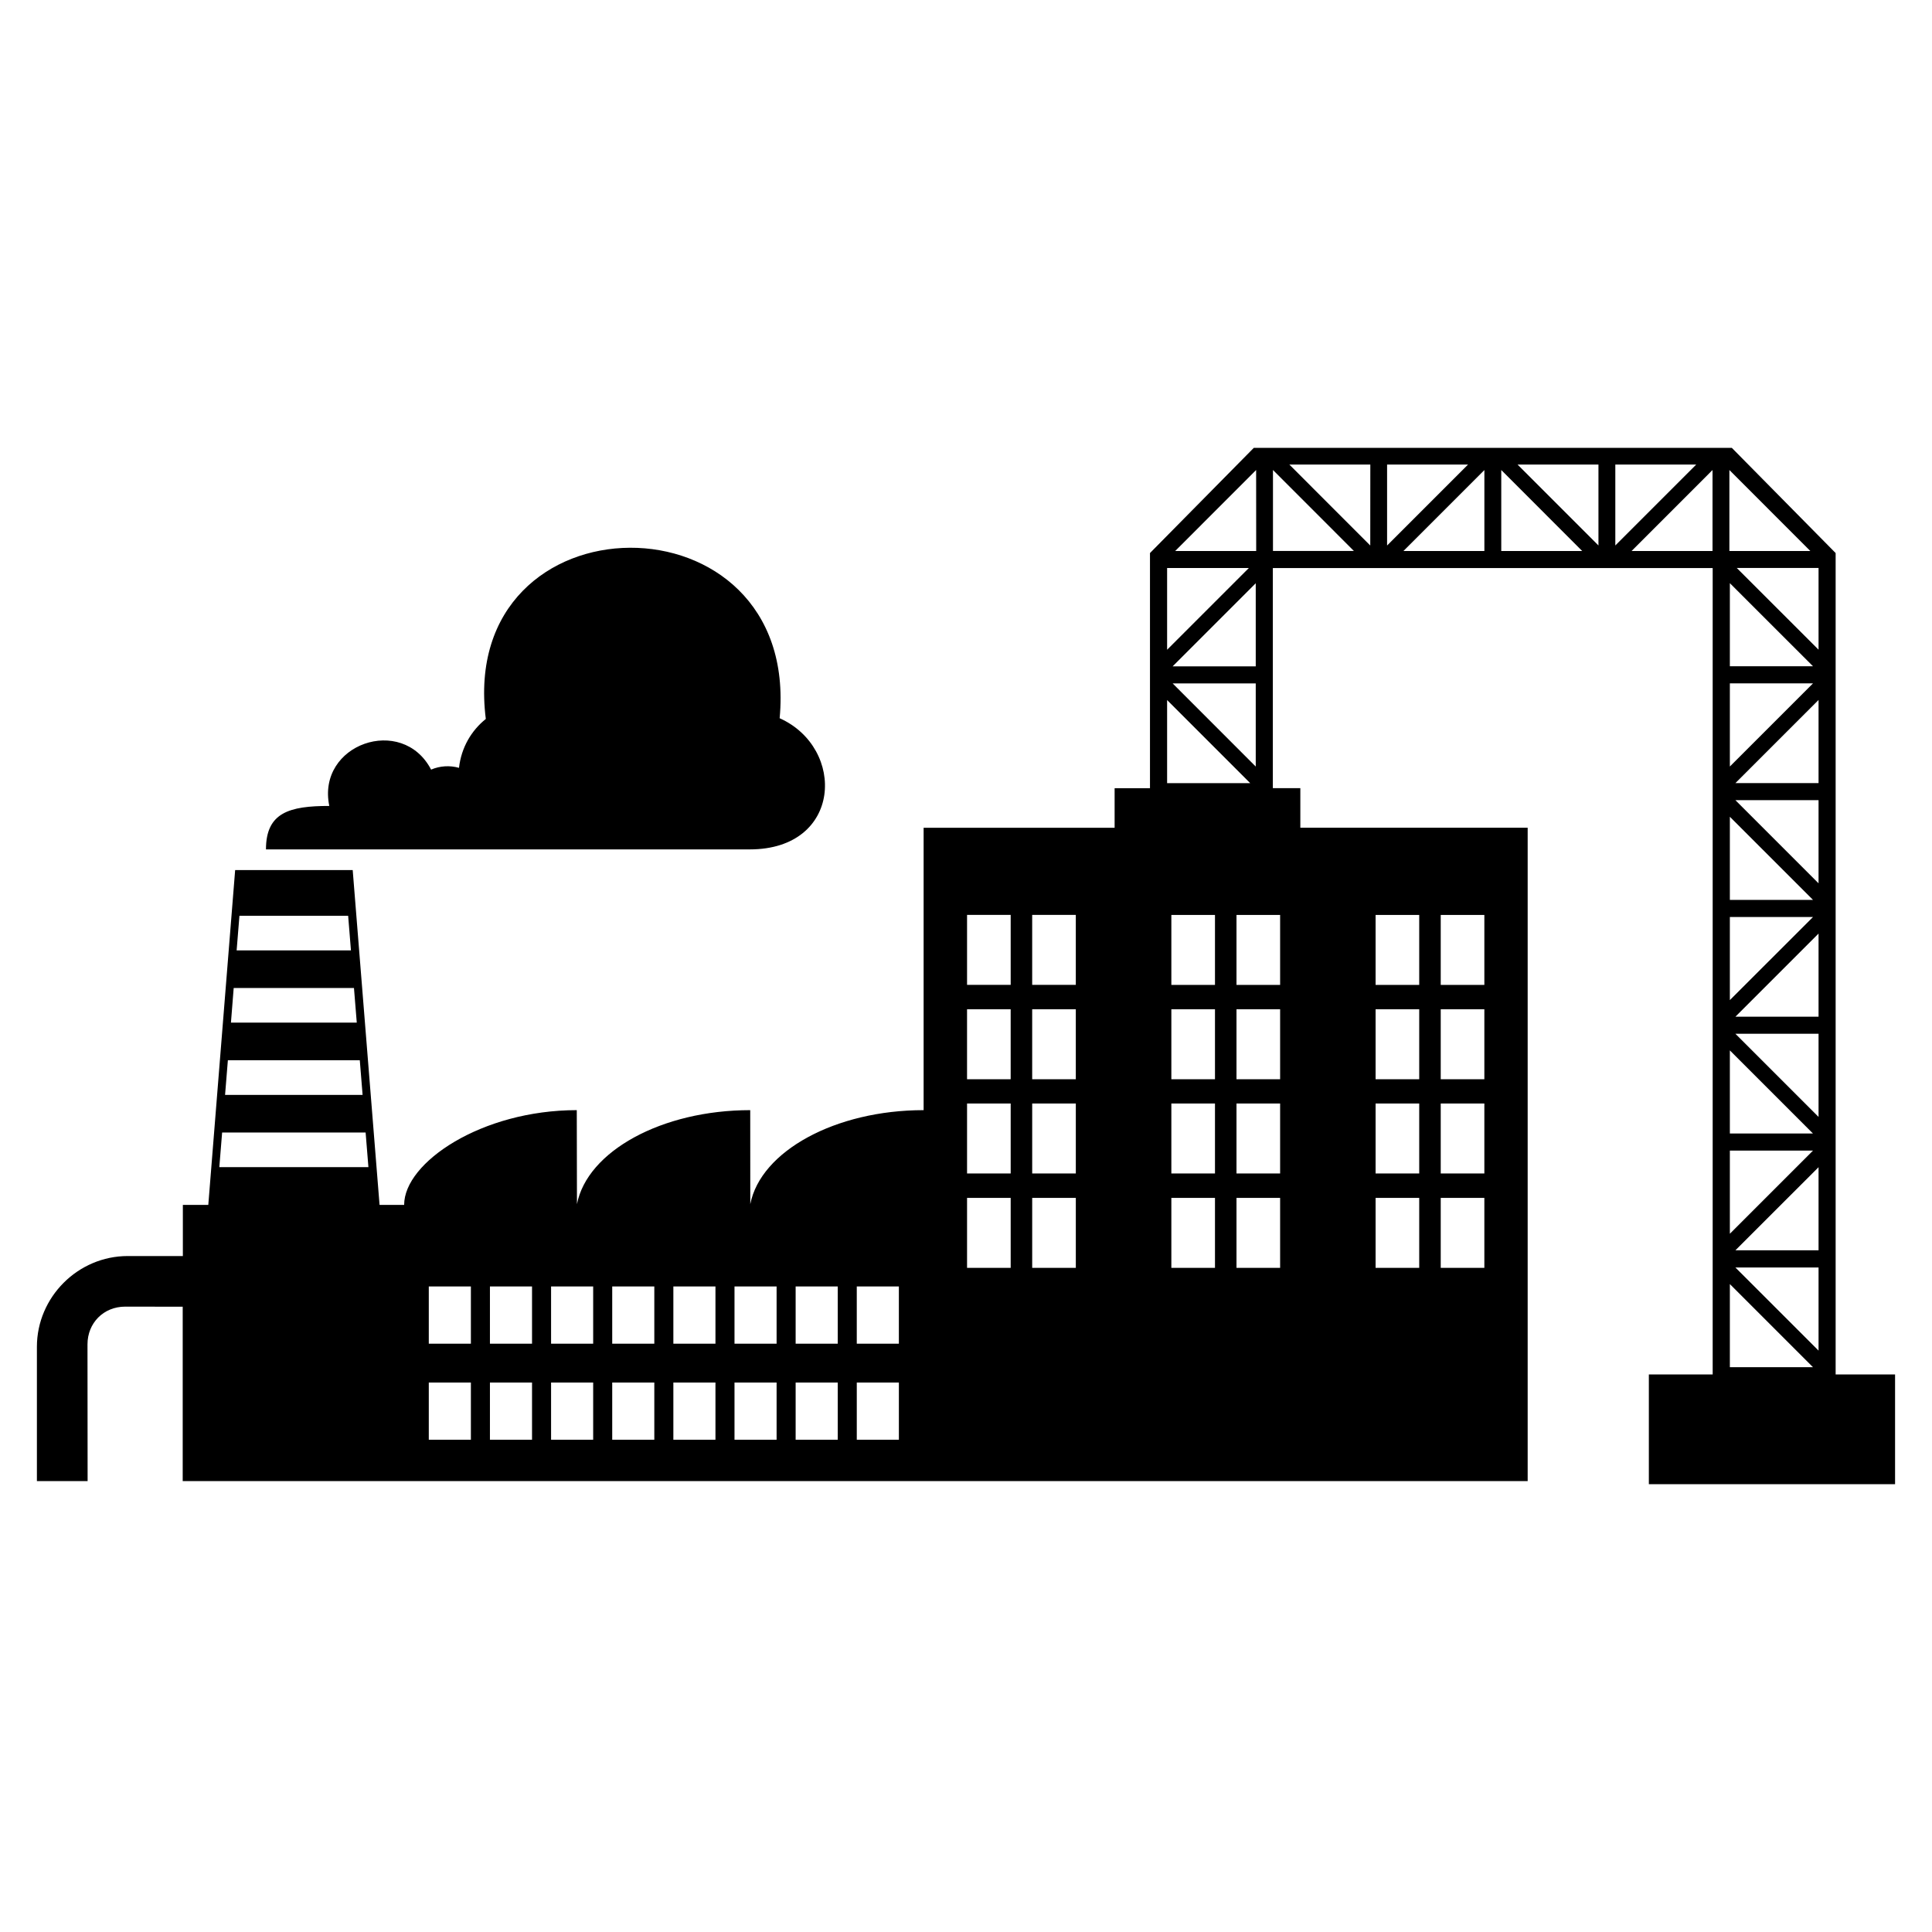 <?xml version="1.0" encoding="UTF-8"?>
<!-- Uploaded to: ICON Repo, www.svgrepo.com, Generator: ICON Repo Mixer Tools -->
<svg fill="#000000" width="800px" height="800px" version="1.1" viewBox="144 144 512 512" xmlns="http://www.w3.org/2000/svg">
 <path d="m177.19 490.27c-5.742 0-10.004 4.336-10.004 10.004l0.031 36.23h-13.438v-35.578c0-13.195 10.898-24.062 24.062-24.062h14.617v-13.559h6.742l7.117-88.723h31.152l7.117 88.723h6.516c0-11.273 20.555-25.105 45.75-25.105l0.047 24.91c2.75-14.043 22.52-24.91 45.918-24.91l0.016 24.91c2.75-14.043 22.551-24.91 45.934-24.91v-74.832h50.617v-10.488h9.371v-62.316l27.508-27.871h126.69l27.508 27.871v217.68h15.75v29.082h-65.25v-29.082h16.914v-213.7h-116.56v58.328h7.285v10.488h60.246v173.15h-356.43v-46.219l-15.25-0.016zm223.09-103.82h11.562v18.547h-11.562v-18.547zm82.965 49.984h-11.562v18.547h11.562v-18.547zm-17.262 25.016h-11.562v18.547h11.562v-18.547zm0-25.016h-11.562v18.547h11.562v-18.547zm17.262 25.016h-11.562v18.547h11.562v-18.547zm54.125-25.016h-11.562v18.547h11.562v-18.547zm-17.262 25.016h-11.562v18.547h11.562v-18.547zm0-25.016h-11.562v18.547h11.562v-18.547zm17.262 25.016h-11.562v18.547h11.562v-18.547zm-137.09-25.016h11.562v18.547h-11.562v-18.547zm17.262 25.016h11.562v18.547h-11.562v-18.547zm0-25.016h11.562v18.547h-11.562v-18.547zm-17.262 25.016h11.562v18.547h-11.562v-18.547zm82.965-74.984h-11.562v18.547h11.562v-18.547zm-17.262 25h-11.562v18.547h11.562v-18.547zm0-25h-11.562v18.547h11.562v-18.547zm17.262 25h-11.562v18.547h11.562v-18.547zm54.125-25h-11.562v18.547h11.562v-18.547zm-17.262 25h-11.562v18.547h11.562v-18.547zm0-25h-11.562v18.547h11.562v-18.547zm17.262 25h-11.562v18.547h11.562v-18.547zm-119.83 0h11.562v18.547h-11.562v-18.547zm0-25.016h11.562v18.547h-11.562v-18.547zm-17.262 25.016h11.562v18.547h-11.562v-18.547zm-169.01-53.883c-3.402-16.398 19.316-24.305 26.98-9.629 2.312-0.996 4.957-1.164 7.391-0.469 0.605-5.394 3.297-9.898 7.106-12.953-7.559-60.141 83.461-60.789 77.871-0.195 17.609 7.891 16.594 34.762-7.922 34.762h-128.21c0-9.824 6.289-11.516 16.793-11.516zm10.367 95.719-0.742-9.176h-38.027l-0.742 9.176zm-1.543-19.148-0.742-9.176h-34.961l-0.742 9.176zm-1.543-19.148-0.742-9.176h-31.875l-0.727 9.176h33.359zm-1.543-19.148-0.742-9.176h-28.809l-0.742 9.176zm134.05 89.07h11.156v15.16h-11.156zm-113.42 0h11.156v15.16h-11.156zm0 25.453h11.156v15.16h-11.156zm16.203-25.453h11.156v15.16h-11.156v-15.16zm0 25.453h11.156v15.16h-11.156v-15.16zm16.203-25.453h11.156v15.16h-11.156v-15.16zm0 25.453h11.156v15.16h-11.156v-15.16zm16.203-25.453h11.156v15.16h-11.156v-15.16zm0 25.453h11.156v15.16h-11.156v-15.16zm16.203-25.453h11.156v15.16h-11.156v-15.16zm0 25.453h11.156v15.16h-11.156v-15.16zm16.203-25.453h11.156v15.16h-11.156v-15.16zm0 25.453h11.156v15.16h-11.156v-15.16zm16.203-25.453h11.156v15.16h-11.156v-15.16zm0 25.453h11.156v15.16h-11.156v-15.16zm16.203 0h11.156v15.16h-11.156zm103.9-215.85h-21.66v21.66zm1.828 4.035-22.023 22.023h22.023zm-23.488 30.953v22.023h22.023l-22.023-22.023zm23.488 17.625v-22.035h-22.023c7.344 7.344 14.691 14.691 22.023 22.035zm149.15-52.629h-21.676l21.676 21.66zm0 207.41v-22.023h-22.035zm-23.504-203.38v22.023h22.035zm23.504 30.953-22.035 22.035h22.035v-22.035zm-23.504 17.637 22.035-22.035h-22.035v22.035zm23.504 30.953v-22.035h-22.035l22.035 22.035zm-23.504-17.637v22.035h22.035c-7.344-7.344-14.691-14.691-22.035-22.035zm23.504 30.953-22.035 22.035h22.035v-22.035zm-23.504 17.637c7.344-7.344 14.691-14.691 22.035-22.023h-22.035v22.023zm23.504 30.953v-22.035h-22.035l22.035 22.035zm-23.504-17.625v22.023h22.023c-7.344-7.344-14.691-14.691-22.023-22.023zm23.504 30.953c-7.344 7.344-14.691 14.691-22.035 22.023h22.035v-22.023zm-23.504 17.637 22.035-22.035h-22.035v22.035zm0 13.332v22.035h22.035zm-39.133-194.27-21.449-21.461v21.461zm-25.922-21.449c-7.148 7.148-14.297 14.297-21.449 21.449h21.449zm56.148-1.465h-21.449v21.449c7.148-7.148 14.297-14.297 21.449-21.449zm30.23 22.914-21.449-21.461v21.461zm-56.148-22.914h-21.449c7.148 7.148 14.297 14.297 21.449 21.449v-21.449zm8.781 22.914h21.449v-21.461c-7.148 7.148-14.297 14.297-21.449 21.461zm-90.703-22.914c7.148 7.148 14.297 14.297 21.449 21.461 0-7.148 0-14.297 0.016-21.461h-21.461zm-30.242 22.914h21.461l-0.016-21.461-21.449 21.461zm77.598-22.914h-21.449v21.461c7.164-7.148 14.297-14.297 21.461-21.461zm-51.691 1.449v21.461h21.449c-7.133-7.164-14.297-14.312-21.449-21.461z" fill-rule="evenodd"/>
</svg>